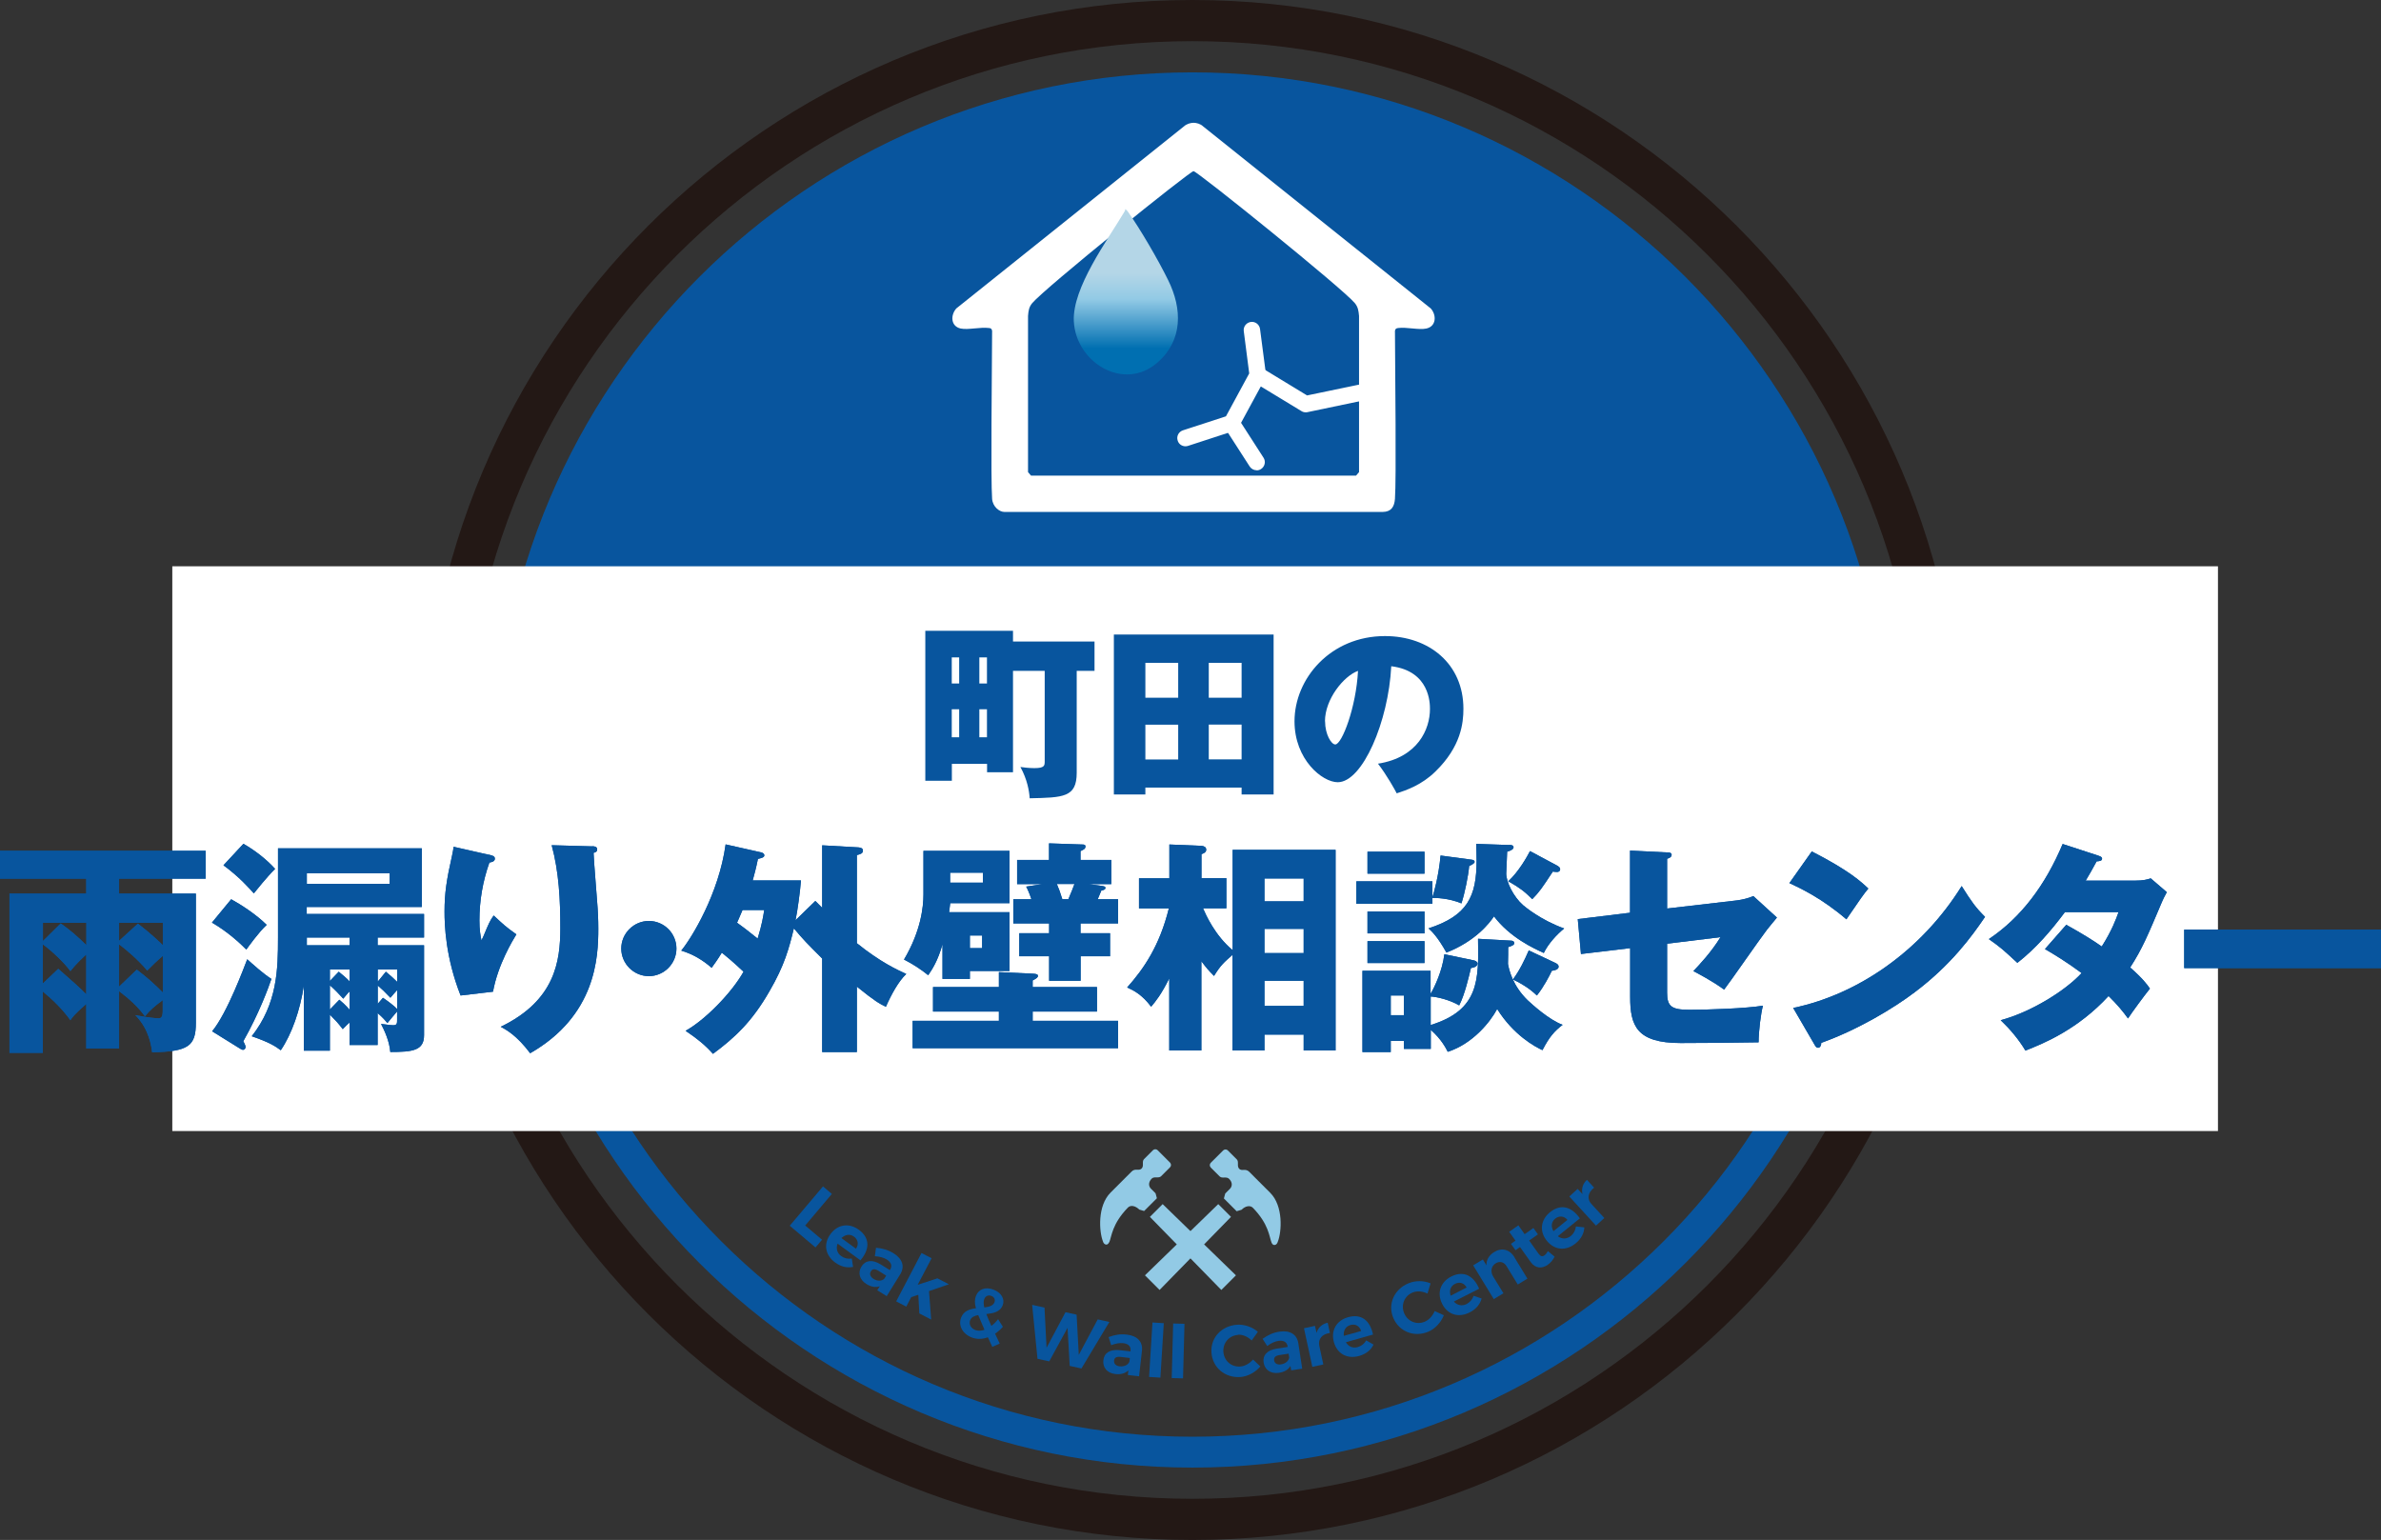 <?xml version="1.0" encoding="UTF-8"?><svg id="_レイヤー_2" xmlns="http://www.w3.org/2000/svg" xmlns:xlink="http://www.w3.org/1999/xlink" viewBox="0 0 231.33 149.62"><rect x="0" y="0" width="231.33" height="149.62" fill="#333333" stroke="none"/><defs><style>.cls-1{fill:#92cae5;}.cls-2{fill:#fff;}.cls-3{fill:#08559e;}.cls-4{fill:#231815;}.cls-5{fill:url(#_名称未設定グラデーション_123);}</style><linearGradient id="_名称未設定グラデーション_123" x1="109.38" y1="34.01" x2="109.38" y2="26.53" gradientUnits="userSpaceOnUse"><stop offset=".02" stop-color="#006fb1"/><stop offset=".66" stop-color="#92cae5"/><stop offset="1" stop-color="#b4d6e7"/></linearGradient></defs><path class="cls-3" d="M49.57,74.81c0-36.61,29.67-66.28,66.28-66.28s66.28,29.67,66.28,66.28H49.57Z"/><path class="cls-4" d="M115.85,149.62c-41.25,0-74.81-33.56-74.81-74.81S74.6,0,115.85,0s74.81,33.56,74.81,74.81-33.56,74.81-74.81,74.81ZM115.85,4c-39.05,0-70.81,31.77-70.81,70.81s31.77,70.81,70.81,70.81,70.81-31.77,70.81-70.81S154.9,4,115.85,4Z"/><path class="cls-3" d="M115.85,142.59c-37.37,0-67.78-30.41-67.78-67.78S78.48,7.03,115.85,7.03s67.78,30.41,67.78,67.78-30.41,67.78-67.78,67.78ZM115.85,10.03c-35.72,0-64.78,29.06-64.78,64.78s29.06,64.78,64.78,64.78,64.78-29.06,64.78-64.78S151.57,10.03,115.85,10.03Z"/><path class="cls-3" d="M80.82,116l-2.59,3.07,1.64,1.38-.64.75-2.5-2.11,3.23-3.82.86.73Z"/><path class="cls-3" d="M83.61,122.46l-2.23-1.63c-.18.47-.05.92.35,1.21.29.21.66.3,1.03.24l.12.81c-.56.12-1.17-.01-1.73-.42-.99-.72-1.16-1.82-.47-2.76.7-.96,1.81-1.12,2.76-.43,1.09.8,1.07,1.89.17,2.96ZM83.16,121.33c.29-.42.22-.88-.19-1.18-.39-.29-.85-.21-1.22.14l1.41,1.03Z"/><path class="cls-3" d="M85.24,125.35l.24-.38c-.39.14-.83.07-1.29-.21-.7-.43-.86-1.12-.49-1.71.38-.61,1.05-.7,1.85-.21l.9.56.04-.06c.21-.35.11-.69-.34-.97-.29-.18-.69-.29-1.15-.32l.11-.82c.64.06,1.14.19,1.71.54.87.54,1.1,1.29.65,2.03l-1.32,2.13-.92-.57ZM85.92,124.23l.18-.29-.73-.46c-.36-.22-.6-.22-.76.04-.16.25-.06.53.25.73.39.25.83.23,1.06-.02Z"/><path class="cls-3" d="M89.21,125.8l-.68.23-.48.92-.98-.51,2.46-4.7.98.51-1.35,2.58,1.92-.63,1.11.58-1.93.66.21,2.77-1.15-.6-.1-1.82Z"/><path class="cls-3" d="M96.41,130.86c-.16-.33-.3-.64-.43-.93-.53.19-1.06.21-1.56.02-.89-.34-1.34-1.15-1.04-1.94.25-.64.82-.82,1.44-.9-.14-.5-.13-.87,0-1.2.25-.66.93-.91,1.71-.61.76.29,1.12.92.89,1.52-.25.65-.92.78-1.59.85.12.32.28.7.49,1.15.23-.17.45-.39.65-.65l.47.74c-.24.27-.5.49-.76.67.13.29.29.61.45.96l-.72.32ZM95.65,129.2c-.25-.57-.45-1.04-.61-1.43-.37.07-.66.2-.78.49-.15.4.06.79.49.96.27.1.58.09.89-.02ZM95.63,127.03c.47-.06.86-.16.99-.51.1-.25-.02-.5-.3-.61-.31-.12-.58.02-.69.3-.08.21-.08.47,0,.81Z"/><path class="cls-3" d="M101.48,127.04l.2,3.91,1.84-3.46,1.08.24.21,3.91,1.84-3.45,1.13.25-2.71,4.52-1.14-.25-.21-3.7-1.78,3.26-1.14-.25-.52-5.24,1.19.26Z"/><path class="cls-3" d="M109.58,133.59l.05-.45c-.29.29-.72.42-1.26.36-.82-.09-1.25-.65-1.17-1.34.08-.72.65-1.08,1.59-.98l1.05.12v-.07c.05-.4-.19-.67-.71-.73-.34-.04-.75.03-1.17.2l-.25-.79c.6-.22,1.11-.32,1.78-.24,1.02.12,1.55.7,1.46,1.56l-.28,2.49-1.07-.12ZM109.73,132.28l.04-.34-.86-.1c-.42-.05-.64.05-.67.36-.03.29.17.51.54.55.46.05.85-.15.95-.47Z"/><path class="cls-3" d="M113.07,128.56l-.33,5.29-1.1-.07.33-5.29,1.1.07Z"/><path class="cls-3" d="M115.08,128.62l-.14,5.3-1.1-.03.14-5.3,1.1.03Z"/><path class="cls-3" d="M120.27,129.7c-.85.06-1.47.77-1.41,1.64.06.87.77,1.49,1.63,1.43.45-.03.92-.29,1.25-.68l.71.67c-.49.58-1.23.98-1.95,1.03-1.49.1-2.69-.92-2.8-2.37-.1-1.44.97-2.6,2.48-2.71.72-.05,1.5.22,2.03.69l-.6.84c-.37-.37-.88-.59-1.34-.56Z"/><path class="cls-3" d="M125.45,133.16l-.07-.45c-.21.36-.59.59-1.12.67-.81.12-1.38-.3-1.49-.99-.11-.71.34-1.22,1.28-1.36l1.05-.16v-.07c-.07-.4-.38-.6-.9-.52-.34.05-.72.22-1.08.5l-.45-.7c.52-.37.99-.6,1.65-.7,1.02-.15,1.68.27,1.82,1.12l.38,2.48-1.07.16ZM125.25,131.86l-.05-.34-.85.13c-.42.06-.6.22-.56.52.04.29.3.45.67.39.46-.07.78-.37.8-.71Z"/><path class="cls-3" d="M128.99,128.5l.22,1.01c-.78.1-1.17.61-1.03,1.25l.39,1.81-1.07.23-.81-3.75,1.07-.23.15.68c.16-.52.53-.86,1.09-.99Z"/><path class="cls-3" d="M133.41,129.66l-2.65.75c.26.43.69.61,1.16.47.35-.1.64-.33.82-.65l.71.41c-.25.52-.73.91-1.39,1.1-1.18.33-2.14-.21-2.46-1.33-.32-1.14.24-2.11,1.37-2.43,1.3-.37,2.14.32,2.43,1.69ZM132.24,129.31c-.15-.48-.56-.71-1.04-.57-.47.13-.69.54-.64,1.05l1.68-.47Z"/><path class="cls-3" d="M137.24,125.58c-.79.33-1.15,1.2-.82,2,.33.8,1.2,1.17,1.99.84.42-.17.78-.57.98-1.04l.89.41c-.28.7-.85,1.32-1.52,1.6-1.38.57-2.84-.02-3.4-1.36-.55-1.33.09-2.77,1.49-3.35.67-.28,1.49-.27,2.14.01l-.3.99c-.47-.23-1.02-.28-1.45-.1Z"/><path class="cls-3" d="M143.71,125.21l-2.46,1.25c.33.37.8.46,1.24.24.32-.17.56-.45.68-.8l.78.26c-.15.56-.54,1.04-1.16,1.35-1.09.56-2.15.21-2.67-.82-.54-1.06-.18-2.12.87-2.66,1.2-.61,2.17-.1,2.72,1.18ZM142.5,125.1c-.24-.45-.69-.59-1.14-.36-.43.22-.58.66-.42,1.15l1.56-.8Z"/><path class="cls-3" d="M147.14,122.17l1.26,2.06-.94.57-1.09-1.78c-.25-.41-.65-.52-1.05-.28-.46.29-.53.82-.24,1.3l.99,1.61-.94.57-2-3.28.94-.57.35.57c-.02-.55.25-.98.76-1.3.73-.45,1.5-.25,1.97.52Z"/><path class="cls-3" d="M151.04,122.09c-.14.3-.37.59-.66.79-.56.4-1.21.38-1.67-.27l-1.03-1.45-.44.31-.44-.62.44-.31-.61-.86.89-.63.61.86.85-.6.44.62-.85.6.92,1.29c.19.26.37.29.56.15.12-.08.23-.22.34-.41l.65.53Z"/><path class="cls-3" d="M153.49,118.38l-2.14,1.73c.41.3.87.29,1.26-.02.28-.23.46-.55.5-.93l.82.09c-.03.58-.31,1.12-.85,1.56-.96.77-2.05.65-2.79-.25-.75-.92-.61-2.04.3-2.78,1.05-.85,2.1-.55,2.91.6ZM152.29,118.52c-.33-.38-.79-.43-1.19-.12-.38.31-.43.77-.17,1.22l1.36-1.1Z"/><path class="cls-3" d="M154.18,114.63l.7.76c-.63.48-.7,1.12-.26,1.59l1.25,1.36-.81.74-2.59-2.83.81-.74.47.51c-.12-.53.02-1.01.44-1.4Z"/><path class="cls-1" d="M112.66,125.33l6.94-7.1-1.24-1.24-7.12,6.92"/><path class="cls-1" d="M124.16,120.61c.36-.93.54-3.43-.75-4.72-.68-.68-2.04-2.04-2.04-2.04-.36-.36-.71-.03-.97-.29s0-.68-.24-.92l-.87-.87c-.12-.12-.32-.12-.45,0l-1.21,1.21c-.12.12-.12.32,0,.45l.87.87c.24.24.66-.03.92.24.36.36.3.74.07.97l-.45.45-.13.48,1.24,1.24.47-.14c.39-.39.85-.45,1.1-.2,1.55,1.59,1.59,2.8,1.82,3.39.15.38.53.26.61-.1ZM122.24,116.72s0,0,0,0h0Z"/><path class="cls-1" d="M120.08,123.91l-7.12-6.92-1.24,1.24,6.94,7.1"/><path class="cls-1" d="M107.77,120.71c.24-.59.27-1.8,1.82-3.39.25-.25.7-.19,1.1.2l.47.14,1.24-1.24-.13-.48-.45-.45c-.22-.22-.28-.61.07-.97.26-.26.68,0,.92-.24l.87-.87c.12-.12.12-.32,0-.45l-1.21-1.21c-.12-.12-.32-.12-.45,0l-.87.87c-.24.24.03.66-.24.92s-.62-.07-.97.29c0,0-1.36,1.36-2.04,2.04-1.29,1.29-1.11,3.79-.75,4.72.09.36.46.48.61.1ZM109.59,117.32s0,0,0,0h0Z"/><path class="cls-2" d="M97.59,49.74c-.5,0-1.14-.51-1.2-1.27-.14-1.85-.02-12.17,0-16.32-.04-.22-.11-.26-.31-.28-.83-.11-2.01.2-2.74.05-.97-.21-1.01-1.29-.43-1.95l22.13-17.7c.25-.23.64-.34.92-.34.28,0,.67.1.92.34l22.13,17.7c.58.65.54,1.74-.43,1.95-.74.16-1.91-.16-2.74-.05-.2.03-.27.07-.31.28.02,4.15.14,14.47,0,16.32-.06.76-.35,1.26-1.2,1.27-.2,0-36.24,0-36.74,0ZM131.75,46.21l.29-.34v-15.17c-.05-.51-.09-.85-.4-1.24-1.18-1.43-15.36-12.86-15.68-12.83-.32-.03-14.5,11.4-15.68,12.83-.31.38-.36.73-.4,1.24v15.17l.29.34c5.26,0,26.33,0,31.59,0Z"/><path class="cls-2" d="M115.17,43.36c-.33,0-.65-.21-.75-.55-.14-.42.09-.86.51-1l4.18-1.36,2.26-4.17-.53-4.11c-.06-.43.25-.83.69-.89.43-.06.83.25.89.68l.57,4.36c.02.17,0,.33-.09.48l-2.54,4.68c-.1.18-.26.31-.45.38l-4.48,1.46c-.08.03-.16.04-.25.04Z"/><path class="cls-2" d="M122.09,45.69c-.26,0-.52-.13-.67-.36l-2.44-3.79c-.24-.37-.13-.86.24-1.1.37-.24.86-.13,1.1.24l2.44,3.79c.24.37.13.86-.24,1.1-.13.09-.28.13-.43.13Z"/><path class="cls-2" d="M126.85,40.06c-.14,0-.29-.04-.41-.12l-4.66-2.83c-.37-.23-.49-.72-.27-1.09.23-.37.72-.49,1.09-.27l4.39,2.67,5-1.04c.43-.09.85.19.94.62.09.43-.19.85-.62.94l-5.31,1.11c-.05.01-.11.02-.16.02Z"/><rect class="cls-2" x="16.74" y="55.02" width="198.75" height="54.87"/><path class="cls-3" d="M106.34,62.34v2.84h-1.73v9.9c0,2.4-1.3,2.41-4.57,2.48-.04-.68-.23-1.82-.9-3.04.29.04.83.11,1.35.11,1.01,0,1.01-.25,1.01-.68v-8.77h-3.08v9.85h-2.52v-.81h-3.42v1.64h-2.58v-14.57h8.52v1.04h7.92ZM93.19,66.41v-2.54h-.72v2.54h.72ZM93.19,71.63v-2.72h-.72v2.72h.72ZM95.89,66.41v-2.54h-.74v2.54h.74ZM95.89,71.63v-2.72h-.74v2.72h.74Z"/><path class="cls-3" d="M111.28,76.52v.67h-3.06v-15.54h15.52v15.54h-3.11v-.67h-9.34ZM114.47,67.79v-3.39h-3.19v3.39h3.19ZM114.47,73.79v-3.38h-3.19v3.38h3.19ZM120.63,67.79v-3.39h-3.19v3.39h3.19ZM117.44,70.4v3.38h3.19v-3.38h-3.19Z"/><path class="cls-3" d="M133.87,74.2c3.91-.61,5.06-3.38,5.06-5.31,0-.54,0-3.69-3.76-4.16-.27,5.37-2.79,11.27-5.2,11.27-1.51,0-4.2-2.21-4.2-5.92,0-4.14,3.49-8.28,8.79-8.28,4.3,0,7.62,2.72,7.62,7.06,0,1.37-.22,3.67-2.72,6.1-1.33,1.31-2.83,1.82-3.76,2.12-.16-.32-.97-1.78-1.82-2.88ZM128.74,70.08c0,1.28.61,2.25.99,2.25.65,0,2.03-3.62,2.21-7.15-1.39.5-3.21,2.75-3.21,4.9Z"/><path class="cls-5" d="M109.33,20.31s.19.16.22.21c1.22,1.7,3.01,4.79,3.94,6.69,1.38,2.79,1.45,5.85-1.03,8.01-3.27,2.86-7.93,0-8.13-4-.16-3.25,3.23-7.82,4.91-10.64.05-.08.09-.17.09-.26Z"/><path class="cls-3" d="M15.82,97.16c-.81.62-1.19.92-1.74,1.58-.7-.95-1.52-1.69-2.51-2.44v5.57h-3.19v-4.33c-1.17,1.03-1.34,1.28-1.54,1.58-.77-1.06-1.56-1.85-2.68-2.79v5.96H.92v-15.47h7.46v-1.45H0v-2.71h19.98v2.71h-8.41v1.45h7.46v12.56c0,2.24-.71,2.79-4.25,2.86-.07-.53-.26-2.22-1.63-3.61,1.23.24,2.05.31,2.24.31.26,0,.42-.11.42-.73v-1.06ZM5.9,89.72c.88.62,1.69,1.32,2.49,2.11v-2.18h-4.22v1.78l1.74-1.72ZM5.65,94.12c1.54,1.34,2.22,1.96,2.73,2.49v-3.87c-.22.2-.97.88-1.54,1.61-.62-.86-1.91-2.05-2.68-2.6v3.81l1.5-1.43ZM13.4,89.74c1.19.92,2.07,1.74,2.42,2.09v-2.18h-4.25v1.76l1.83-1.67ZM13.29,94.21c1.06.81,1.65,1.34,2.53,2.22v-3.56c-.62.53-.95.86-1.52,1.43-.84-1.03-2.13-2.11-2.73-2.55v4.11l1.72-1.65Z"/><path class="cls-3" d="M22.46,87.37c.97.53,2.46,1.5,3.45,2.49-.81.75-1.78,2.13-1.98,2.4-.53-.55-1.83-1.76-3.34-2.62l1.87-2.27ZM20.61,100.2c1.47-1.78,3.1-6.21,3.41-7,.53.48,1.56,1.41,2.35,1.91-.29.86-1.21,3.37-2.73,6.05.07.13.22.44.22.55s-.07.29-.26.29c-.09,0-.24-.09-.33-.15l-2.66-1.65ZM23.65,81.98c1.12.64,2.25,1.52,3.08,2.44-.79.77-1.89,2.16-2.07,2.38-.37-.42-1.41-1.61-2.95-2.73l1.94-2.09ZM38.59,98.26c-.2.22-.81.97-.95,1.14-.22-.26-.37-.46-.95-.97v3.1h-2.73v-2.18c-.18.15-.29.26-.66.64-.48-.62-.62-.77-1.25-1.41v3.5h-2.53v-6.31c-.37,2.4-1.17,4.69-2.24,6.27-.55-.4-1.06-.75-2.82-1.36,2.49-3.17,2.55-6.51,2.55-9.59v-8.67h13.97v5.7h-11.18v.68h11.4v2.29h-4.51v.75h4.51v8.74c0,1.5-1.12,1.63-3.28,1.63-.09-1.08-.57-2.09-.9-2.73.24.02.88.13,1.19.13.37,0,.37-.2.37-.53v-.81ZM37.86,84.84h-8.05v1.03h8.05v-1.03ZM33.97,91.09h-4.16v.75h4.16v-.75ZM32.91,94.41c.42.35.73.59,1.06.95v-1.17h-1.92v1.12l.86-.9ZM32.98,97.14c.24.2.59.51.99.97v-1.78c-.18.15-.22.22-.62.7-.44-.48-.84-.9-1.3-1.3v2.35l.92-.95ZM37.49,94.41c.57.48.73.62,1.1.99v-1.21h-1.89v1.19l.79-.97ZM37.2,96.94c.46.31,1.08.77,1.39,1.1v-1.85c-.11.11-.57.64-.66.75-.59-.62-.79-.81-1.23-1.19v1.78l.51-.59Z"/><path class="cls-3" d="M47.46,83.03c.4.09.62.15.62.4,0,.29-.37.35-.53.37-.64,1.8-.97,3.7-.97,5.61,0,.97.09,1.41.2,1.96.18-.35.24-.53.51-1.17.33-.79.55-1.08.68-1.25.97.9,1.12,1.06,2.2,1.83-.35.57-1.8,2.95-2.27,5.57l-3.15.37c-1.47-3.74-1.56-6.86-1.56-8.16,0-1.76.2-3.1.73-5.43.11-.48.11-.59.15-.86l3.39.77ZM57.51,82.22c.22,0,.51.02.51.31,0,.24-.2.29-.35.33.02.77.31,4.11.35,4.8.07.79.11,1.72.11,2.57,0,2.77-.22,8.43-6.62,12.1-1.34-1.78-2.38-2.31-2.86-2.57,5.28-2.55,5.79-6.36,5.79-9.59,0-2.71-.13-5.44-.84-8.05l3.92.11Z"/><path class="cls-3" d="M65.72,92.16c0,1.47-1.21,2.68-2.68,2.68s-2.68-1.21-2.68-2.68,1.21-2.68,2.68-2.68,2.68,1.19,2.68,2.68Z"/><path class="cls-3" d="M79.22,87.54c.18.18.44.44.66.66v-6.07l3.52.2c.2.02.44.07.44.31,0,.29-.26.35-.59.44v8.56c2.27,1.83,3.89,2.57,4.8,2.99-.75.7-1.47,2.02-1.98,3.19-.64-.31-1.1-.57-2.82-1.96v6.36h-3.37v-9.09c-1.54-1.54-1.78-1.78-2.75-2.93-.46,1.89-.9,3.59-2.38,6.12-1.69,2.95-3.37,4.51-5.48,6.07-.77-.86-1.47-1.43-2.66-2.24,1.87-1.03,4.47-3.67,5.63-5.74-.24-.22-.99-.95-2.11-1.85-.48.79-.73,1.1-.99,1.47-.86-.75-1.8-1.32-2.95-1.67,1.01-1.23,3.65-5.52,4.31-10.32l3.43.77c.2.04.33.15.33.29,0,.2-.24.26-.62.35-.2.97-.33,1.43-.51,2.09h4.69c-.07.99-.35,3.06-.53,3.87l1.92-1.87ZM72.14,88.42c-.31.75-.44,1.01-.53,1.23.66.48.88.64,2,1.54.44-1.45.53-2.09.64-2.77h-2.11Z"/><path class="cls-3" d="M98.08,88.64v5.7h-3.85v.77h-2.66v-3.37c-.46,1.63-.99,2.42-1.39,3.01-.7-.57-1.52-1.1-2.35-1.52,1.63-2.75,1.89-5.08,1.89-6.34v-4.22h8.36v5.08h-5.76c-.04.4-.09.68-.11.88h5.88ZM100.34,99.18h8.29v2.66h-19.96v-2.66h8.38v-.9h-6.4v-2.38h6.4v-1.45l3.28.15c.4.02.51.07.51.22s-.13.24-.51.44v.64h6.25v2.38h-6.25v.9ZM92.31,84.79v.97h3.19v-.97h-3.19ZM94.23,90.89v1.23h1.19v-1.23h-1.19ZM104.99,90.67h2.86v2.24h-2.86v2.38h-3.06v-2.38h-2.9v-2.24h2.9v-.95h-3.48v-2.35h1.76c-.22-.66-.4-1.03-.51-1.23l1.58-.24h-2.46v-2.35h3.1v-1.61l3.23.11c.18,0,.31.02.31.2,0,.24-.24.33-.48.44v.86h2.99v2.35h-2.2l.99.13c.46.07.64.07.64.24s-.22.22-.4.26c-.11.29-.29.68-.35.84h1.98v2.35h-3.65v.95ZM102.68,85.89c.18.42.33.81.53,1.47h.59c.22-.48.53-1.3.59-1.47h-1.72Z"/><path class="cls-3" d="M119.75,82.57h10.01v19.49h-3.1v-1.54h-3.81v1.54h-3.1v-9.29c-.84.73-1.17,1.03-1.8,2.05-.53-.53-.75-.79-1.23-1.43v8.67h-3.12v-7c-.79,1.58-1.3,2.2-1.76,2.75-.9-1.19-1.69-1.58-2.33-1.87,1.63-1.83,3.15-4.05,4.05-7.68h-2.9v-2.93h2.95v-3.28l3.12.13c.26.02.46.13.46.37,0,.26-.22.35-.46.44v2.33h2.42v2.93h-2.27c.26.59,1.14,2.62,2.88,4.07v-9.77ZM126.66,87.57v-2.22h-3.81v2.22h3.81ZM126.66,92.6v-2.35h-3.81v2.35h3.81ZM126.66,97.73v-2.44h-3.81v2.44h3.81Z"/><path class="cls-3" d="M142.94,83.52c.22.02.33.09.33.22,0,.11-.2.26-.53.4-.09.99-.42,2.6-.75,3.63-1.28-.53-2.51-.53-2.82-.53v.57h-7.39v-2.18h7.39v1.54c.13-.37.62-2.11.79-4.05l2.97.4ZM139,101.91h-2.6v-.77h-1.28v1.08h-2.75v-7.9h6.62v2.24c.37-.62,1.14-2.22,1.34-3.85l2.82.59c.15.02.4.13.4.31,0,.33-.44.42-.64.44-.18.75-.59,2.57-1.14,3.63-.9-.53-2.18-.84-2.77-.86v2.77c4.71-1.45,4.67-4.36,4.6-8.38l3.19.18c.11,0,.33.02.33.26,0,.13-.15.24-.59.37,0,.57,0,.95-.02,1.63.09.53.44,2.11,1.92,3.54.4.37,2.05,1.89,3.39,2.38-.77.59-1.28,1.14-1.96,2.46-.73-.33-2.82-1.47-4.4-4-.66,1.25-2.38,3.39-4.8,4.16-.18-.35-.62-1.23-1.65-2.13v1.85ZM138.4,82.75v2.13h-5.54v-2.13h5.54ZM138.4,88.56v2.13h-5.54v-2.13h5.54ZM138.4,91.44v2.13h-5.54v-2.13h5.54ZM136.4,98.63v-1.91h-1.28v1.91h1.28ZM146.61,82.09c.26,0,.44.04.44.24s-.35.35-.62.42c0,.33-.09,1.83-.09,2.13,0,.79.68,2.22,1.63,3.06.22.18,1.72,1.45,4,2.27-.73.59-1.56,1.5-1.98,2.38-1.01-.46-3.3-1.52-4.84-3.56-.42.64-1.8,2.42-4.62,3.52-.86-1.54-1.41-2.05-1.74-2.35,3.79-1.23,4.67-3.1,4.67-6.6,0-.64-.02-1.01-.04-1.61l3.19.11ZM151.36,84.15c.13.07.22.18.22.31,0,.11-.07.26-.31.26-.15,0-.29-.02-.4-.04-1.1,1.67-1.3,1.96-2,2.68-.77-.77-1.25-1.12-2.33-1.74.99-.9,1.83-2.38,2.11-2.93l2.71,1.45ZM151.1,93.55c.22.11.33.2.33.37,0,.26-.35.37-.66.4-.24.51-.77,1.54-1.45,2.4-.33-.31-.99-.92-2.33-1.56.66-.88,1.17-1.96,1.54-2.82l2.57,1.21Z"/><path class="cls-3" d="M158.38,82.64l3.59.18c.22,0,.44.02.44.24s-.26.33-.44.37v4.84l6.8-.79c.51-.07,1.08-.2,1.58-.42l2.29,2.09c-.29.33-.79.97-.99,1.21-.68.88-3.52,4.99-4.14,5.79-1.14-.84-2.57-1.58-2.99-1.8.53-.55,1.74-1.83,2.64-3.3l-5.19.64v4.75c0,1.34.42,1.67,2.18,1.67s5.52-.13,7.13-.4c-.2.77-.42,2.46-.42,3.56-1.67.04-6.03.07-7.57.07-4.29,0-4.91-1.69-4.91-4.49v-4.73l-4.78.57-.31-3.39,5.08-.62v-6.05Z"/><path class="cls-3" d="M176.02,82.72c3.7,1.89,4.84,2.99,5.5,3.61-.53.64-.68.88-2.13,2.99-2.35-2.02-4.44-3.01-5.54-3.52l2.18-3.08ZM174.22,97.93c6.27-1.3,12.45-5.54,16.37-11.84.95,1.5,1.32,2.05,2.27,2.99-1.28,1.89-3.3,4.67-6.84,7.33-2,1.52-5.52,3.65-9.07,4.91,0,.24-.11.48-.31.48-.13,0-.22-.07-.35-.31l-2.07-3.56Z"/><path class="cls-3" d="M200.75,89.85c1.54.86,2.51,1.45,3.45,2.11.99-1.56,1.41-2.71,1.63-3.34h-5.21c-1.34,1.8-2.84,3.54-4.62,4.93-1.43-1.32-1.56-1.45-2.77-2.31,3.15-2.11,5.5-5.26,7.17-9.24l3.43,1.12c.24.09.4.13.4.31,0,.2-.22.24-.53.26-.4.73-.66,1.21-1.06,1.87h4.8c.81,0,1.17-.11,1.52-.22l1.56,1.34c-.31.59-.33.62-.46.92-1.41,3.34-1.94,4.6-3.1,6.4,1.23,1.08,1.63,1.63,1.92,2.05-.59.73-1.76,2.33-2.13,2.9-.48-.66-1.01-1.32-1.89-2.18-2.95,3.21-6.25,4.6-8.08,5.3-.64-1.08-1.5-2.09-2.4-2.95,2.91-.77,6.29-2.86,7.86-4.58-1.45-1.08-2.73-1.85-3.56-2.33l2.09-2.38Z"/><path class="cls-3" d="M231.33,90.32v3.74h-19.12v-3.74h19.12Z"/><path class="cls-3" d="M15.82,97.16c-.81.62-1.19.92-1.74,1.58-.7-.95-1.52-1.69-2.51-2.44v5.57h-3.19v-4.33c-1.17,1.03-1.34,1.28-1.54,1.58-.77-1.06-1.56-1.85-2.68-2.79v5.96H.92v-15.47h7.46v-1.45H0v-2.71h19.98v2.71h-8.41v1.45h7.46v12.56c0,2.24-.71,2.79-4.25,2.86-.07-.53-.26-2.22-1.63-3.61,1.23.24,2.05.31,2.24.31.26,0,.42-.11.42-.73v-1.06ZM5.9,89.72c.88.62,1.69,1.32,2.49,2.11v-2.18h-4.22v1.78l1.74-1.72ZM5.65,94.12c1.54,1.34,2.22,1.96,2.73,2.49v-3.87c-.22.2-.97.88-1.54,1.61-.62-.86-1.91-2.05-2.68-2.6v3.81l1.5-1.43ZM13.4,89.74c1.19.92,2.07,1.74,2.42,2.09v-2.18h-4.25v1.76l1.83-1.67ZM13.29,94.21c1.06.81,1.65,1.34,2.53,2.22v-3.56c-.62.53-.95.86-1.52,1.43-.84-1.03-2.13-2.11-2.73-2.55v4.11l1.72-1.65Z"/><path class="cls-3" d="M22.46,87.37c.97.53,2.46,1.5,3.45,2.49-.81.75-1.78,2.13-1.98,2.4-.53-.55-1.83-1.76-3.34-2.62l1.87-2.27ZM20.61,100.2c1.47-1.78,3.1-6.21,3.41-7,.53.48,1.56,1.41,2.35,1.91-.29.86-1.21,3.37-2.73,6.05.07.13.22.44.22.55s-.07.29-.26.29c-.09,0-.24-.09-.33-.15l-2.66-1.65ZM23.65,81.98c1.12.64,2.25,1.52,3.08,2.44-.79.77-1.89,2.16-2.07,2.38-.37-.42-1.41-1.61-2.95-2.73l1.94-2.09ZM38.59,98.26c-.2.22-.81.97-.95,1.14-.22-.26-.37-.46-.95-.97v3.1h-2.73v-2.18c-.18.15-.29.26-.66.64-.48-.62-.62-.77-1.25-1.41v3.5h-2.53v-6.31c-.37,2.4-1.17,4.69-2.24,6.27-.55-.4-1.06-.75-2.82-1.36,2.49-3.17,2.55-6.51,2.55-9.59v-8.67h13.97v5.7h-11.18v.68h11.4v2.29h-4.51v.75h4.51v8.74c0,1.5-1.12,1.63-3.28,1.63-.09-1.08-.57-2.09-.9-2.73.24.02.88.13,1.19.13.37,0,.37-.2.37-.53v-.81ZM37.86,84.84h-8.05v1.03h8.05v-1.03ZM33.97,91.09h-4.16v.75h4.16v-.75ZM32.91,94.41c.42.35.73.59,1.06.95v-1.17h-1.92v1.12l.86-.9ZM32.98,97.14c.24.2.59.51.99.97v-1.78c-.18.15-.22.22-.62.7-.44-.48-.84-.9-1.3-1.3v2.35l.92-.95ZM37.49,94.41c.57.48.73.62,1.1.99v-1.21h-1.89v1.19l.79-.97ZM37.2,96.94c.46.31,1.08.77,1.39,1.1v-1.85c-.11.11-.57.64-.66.75-.59-.62-.79-.81-1.23-1.19v1.78l.51-.59Z"/><path class="cls-3" d="M47.46,83.03c.4.09.62.15.62.4,0,.29-.37.35-.53.37-.64,1.8-.97,3.7-.97,5.61,0,.97.09,1.41.2,1.96.18-.35.24-.53.51-1.17.33-.79.55-1.08.68-1.25.97.9,1.12,1.06,2.2,1.83-.35.57-1.8,2.95-2.27,5.57l-3.15.37c-1.47-3.74-1.56-6.86-1.56-8.16,0-1.76.2-3.1.73-5.43.11-.48.11-.59.15-.86l3.39.77ZM57.51,82.22c.22,0,.51.02.51.31,0,.24-.2.29-.35.33.02.77.31,4.11.35,4.8.07.79.11,1.72.11,2.57,0,2.77-.22,8.43-6.62,12.1-1.34-1.78-2.38-2.31-2.86-2.57,5.28-2.55,5.79-6.36,5.79-9.59,0-2.71-.13-5.44-.84-8.05l3.92.11Z"/><path class="cls-3" d="M65.72,92.16c0,1.47-1.21,2.68-2.68,2.68s-2.68-1.21-2.68-2.68,1.21-2.68,2.68-2.68,2.68,1.19,2.68,2.68Z"/><path class="cls-3" d="M79.22,87.54c.18.18.44.44.66.66v-6.07l3.52.2c.2.02.44.07.44.31,0,.29-.26.35-.59.44v8.56c2.27,1.83,3.89,2.57,4.8,2.99-.75.7-1.47,2.02-1.98,3.19-.64-.31-1.1-.57-2.82-1.96v6.36h-3.37v-9.09c-1.54-1.54-1.78-1.78-2.75-2.93-.46,1.89-.9,3.59-2.38,6.12-1.69,2.95-3.37,4.51-5.48,6.07-.77-.86-1.47-1.43-2.66-2.24,1.87-1.03,4.47-3.67,5.63-5.74-.24-.22-.99-.95-2.11-1.85-.48.79-.73,1.1-.99,1.47-.86-.75-1.8-1.32-2.95-1.67,1.01-1.23,3.65-5.52,4.31-10.32l3.43.77c.2.04.33.15.33.29,0,.2-.24.26-.62.35-.2.97-.33,1.43-.51,2.09h4.69c-.07.99-.35,3.06-.53,3.87l1.92-1.87ZM72.14,88.42c-.31.75-.44,1.01-.53,1.23.66.48.88.64,2,1.54.44-1.45.53-2.09.64-2.77h-2.11Z"/><path class="cls-3" d="M98.08,88.64v5.7h-3.85v.77h-2.66v-3.37c-.46,1.63-.99,2.42-1.39,3.01-.7-.57-1.52-1.1-2.35-1.52,1.63-2.75,1.89-5.08,1.89-6.34v-4.22h8.36v5.08h-5.76c-.04.4-.09.68-.11.88h5.88ZM100.34,99.18h8.29v2.66h-19.96v-2.66h8.38v-.9h-6.4v-2.38h6.4v-1.45l3.28.15c.4.02.51.07.51.22s-.13.24-.51.44v.64h6.25v2.38h-6.25v.9ZM92.31,84.79v.97h3.19v-.97h-3.19ZM94.23,90.89v1.23h1.19v-1.23h-1.19ZM104.99,90.67h2.86v2.24h-2.86v2.38h-3.06v-2.38h-2.9v-2.24h2.9v-.95h-3.48v-2.35h1.76c-.22-.66-.4-1.03-.51-1.23l1.58-.24h-2.46v-2.35h3.1v-1.61l3.23.11c.18,0,.31.02.31.2,0,.24-.24.33-.48.44v.86h2.99v2.35h-2.2l.99.13c.46.07.64.07.64.24s-.22.22-.4.26c-.11.29-.29.68-.35.84h1.98v2.35h-3.65v.95ZM102.68,85.89c.18.42.33.81.53,1.47h.59c.22-.48.53-1.3.59-1.47h-1.72Z"/><path class="cls-3" d="M119.75,82.57h10.01v19.49h-3.1v-1.54h-3.81v1.54h-3.1v-9.29c-.84.73-1.17,1.03-1.8,2.05-.53-.53-.75-.79-1.23-1.43v8.67h-3.12v-7c-.79,1.58-1.3,2.2-1.76,2.75-.9-1.19-1.69-1.58-2.33-1.87,1.63-1.83,3.15-4.05,4.05-7.68h-2.9v-2.93h2.95v-3.28l3.12.13c.26.02.46.13.46.37,0,.26-.22.35-.46.44v2.33h2.42v2.93h-2.27c.26.59,1.14,2.62,2.88,4.07v-9.77ZM126.66,87.57v-2.22h-3.81v2.22h3.81ZM126.66,92.6v-2.35h-3.81v2.35h3.81ZM126.66,97.73v-2.44h-3.81v2.44h3.81Z"/><path class="cls-3" d="M142.94,83.52c.22.02.33.09.33.22,0,.11-.2.26-.53.4-.09.99-.42,2.6-.75,3.63-1.28-.53-2.51-.53-2.82-.53v.57h-7.39v-2.18h7.39v1.54c.13-.37.62-2.11.79-4.05l2.97.4ZM139,101.91h-2.6v-.77h-1.28v1.08h-2.75v-7.9h6.62v2.24c.37-.62,1.14-2.22,1.34-3.85l2.82.59c.15.02.4.13.4.31,0,.33-.44.42-.64.44-.18.75-.59,2.57-1.14,3.63-.9-.53-2.18-.84-2.77-.86v2.77c4.71-1.45,4.67-4.36,4.6-8.38l3.19.18c.11,0,.33.02.33.26,0,.13-.15.24-.59.37,0,.57,0,.95-.02,1.63.09.53.44,2.11,1.92,3.54.4.37,2.05,1.89,3.39,2.38-.77.59-1.28,1.14-1.96,2.46-.73-.33-2.82-1.47-4.4-4-.66,1.25-2.38,3.39-4.8,4.16-.18-.35-.62-1.23-1.65-2.13v1.85ZM138.4,82.75v2.13h-5.54v-2.13h5.54ZM138.4,88.56v2.13h-5.54v-2.13h5.54ZM138.4,91.44v2.13h-5.54v-2.13h5.54ZM136.4,98.63v-1.91h-1.28v1.91h1.28ZM146.61,82.09c.26,0,.44.04.44.24s-.35.35-.62.42c0,.33-.09,1.83-.09,2.13,0,.79.68,2.22,1.63,3.06.22.18,1.72,1.45,4,2.27-.73.59-1.56,1.5-1.98,2.38-1.01-.46-3.3-1.52-4.84-3.56-.42.64-1.8,2.42-4.62,3.52-.86-1.54-1.41-2.05-1.74-2.35,3.79-1.23,4.67-3.1,4.67-6.6,0-.64-.02-1.01-.04-1.61l3.19.11ZM151.36,84.15c.13.07.22.18.22.31,0,.11-.07.26-.31.26-.15,0-.29-.02-.4-.04-1.1,1.67-1.3,1.96-2,2.68-.77-.77-1.25-1.12-2.33-1.74.99-.9,1.83-2.38,2.11-2.93l2.71,1.45ZM151.1,93.55c.22.11.33.2.33.37,0,.26-.35.37-.66.4-.24.51-.77,1.54-1.45,2.4-.33-.31-.99-.92-2.33-1.56.66-.88,1.17-1.96,1.54-2.82l2.57,1.21Z"/><path class="cls-3" d="M158.38,82.64l3.59.18c.22,0,.44.02.44.24s-.26.33-.44.37v4.84l6.8-.79c.51-.07,1.08-.2,1.58-.42l2.29,2.09c-.29.33-.79.97-.99,1.21-.68.88-3.52,4.99-4.14,5.79-1.14-.84-2.57-1.58-2.99-1.8.53-.55,1.74-1.83,2.64-3.3l-5.19.64v4.75c0,1.34.42,1.67,2.18,1.67s5.52-.13,7.13-.4c-.2.77-.42,2.46-.42,3.56-1.67.04-6.03.07-7.57.07-4.29,0-4.91-1.69-4.91-4.49v-4.73l-4.78.57-.31-3.39,5.08-.62v-6.05Z"/><path class="cls-3" d="M176.02,82.72c3.7,1.89,4.84,2.99,5.5,3.61-.53.64-.68.88-2.13,2.99-2.35-2.02-4.44-3.01-5.54-3.52l2.18-3.08ZM174.22,97.93c6.27-1.3,12.45-5.54,16.37-11.84.95,1.5,1.32,2.05,2.27,2.99-1.28,1.89-3.3,4.67-6.84,7.33-2,1.52-5.52,3.65-9.07,4.91,0,.24-.11.48-.31.48-.13,0-.22-.07-.35-.31l-2.07-3.56Z"/><path class="cls-3" d="M200.75,89.85c1.54.86,2.51,1.45,3.45,2.11.99-1.56,1.41-2.71,1.63-3.34h-5.21c-1.34,1.8-2.84,3.54-4.62,4.93-1.43-1.32-1.56-1.45-2.77-2.31,3.15-2.11,5.5-5.26,7.17-9.24l3.43,1.12c.24.09.4.13.4.31,0,.2-.22.24-.53.26-.4.73-.66,1.21-1.06,1.87h4.8c.81,0,1.17-.11,1.52-.22l1.56,1.34c-.31.59-.33.62-.46.92-1.41,3.34-1.94,4.6-3.1,6.4,1.23,1.08,1.63,1.63,1.92,2.05-.59.73-1.76,2.33-2.13,2.9-.48-.66-1.01-1.32-1.89-2.18-2.95,3.21-6.25,4.6-8.08,5.3-.64-1.08-1.5-2.09-2.4-2.95,2.91-.77,6.29-2.86,7.86-4.58-1.45-1.08-2.73-1.85-3.56-2.33l2.09-2.38Z"/><path class="cls-3" d="M231.33,90.32v3.74h-19.12v-3.74h19.12Z"/></svg>